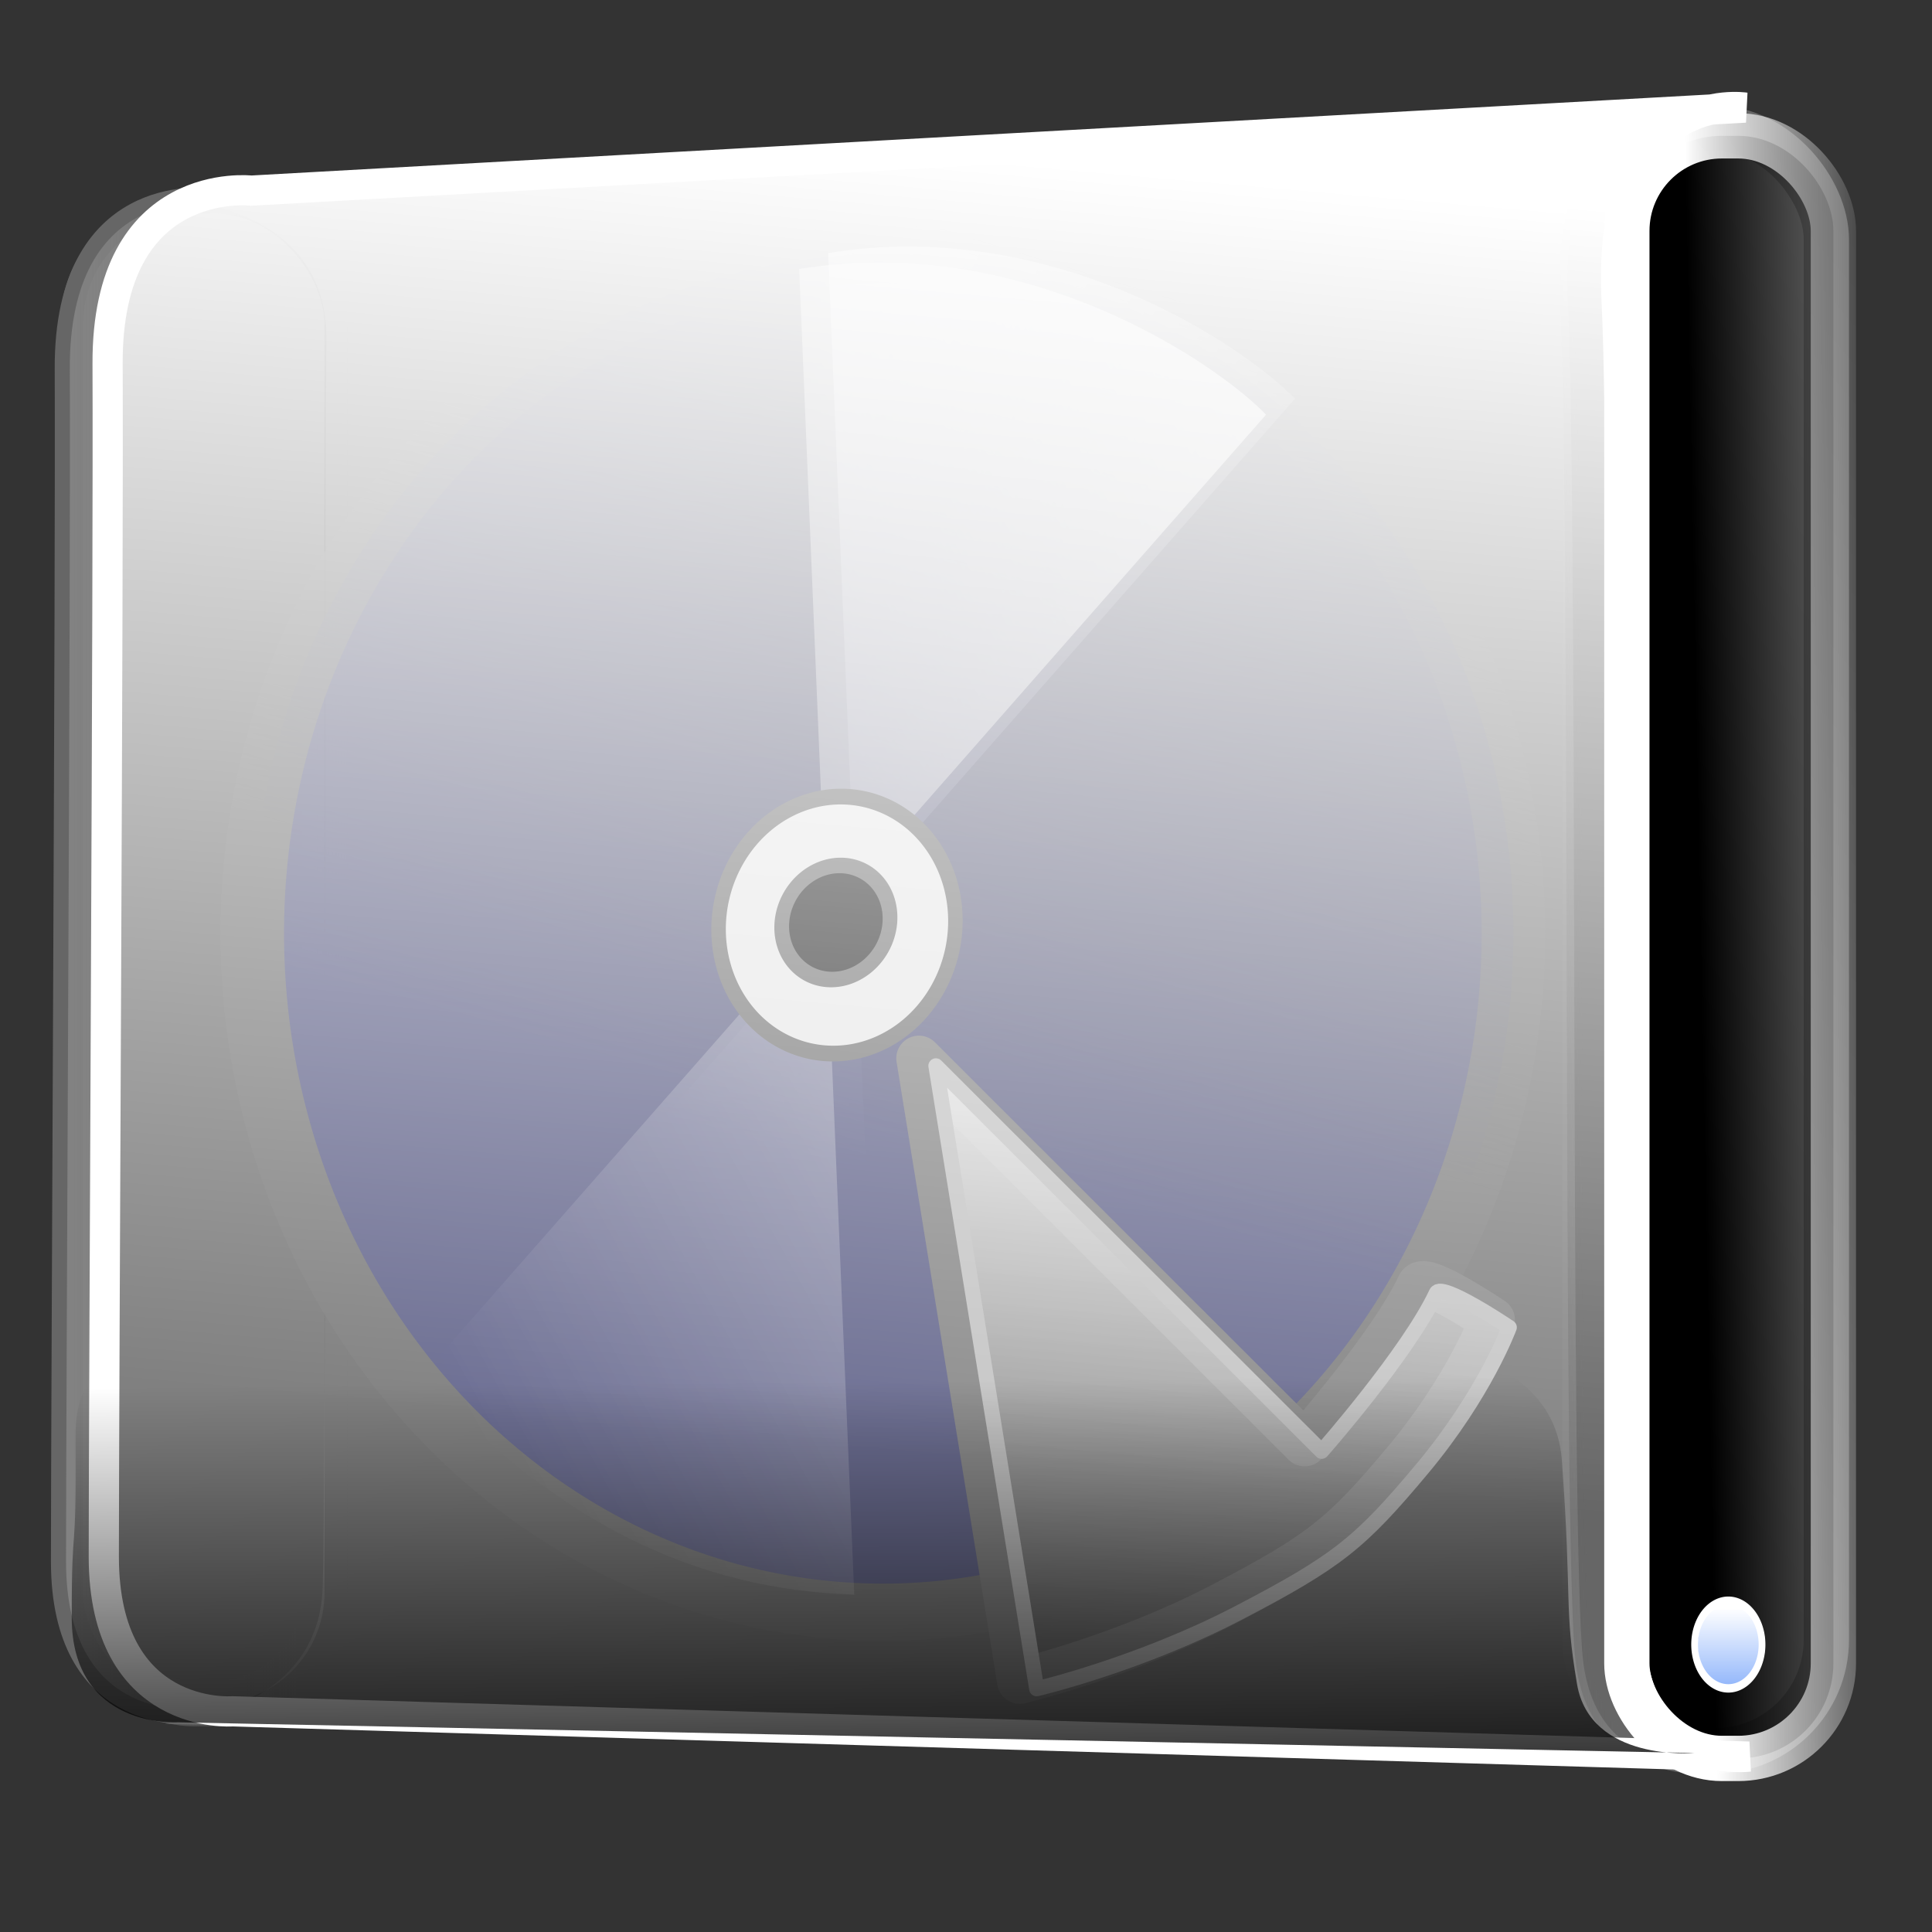 <?xml version="1.0" encoding="UTF-8" standalone="no"?>
<!-- Created with Inkscape (http://www.inkscape.org/) -->
<svg
   xmlns:dc="http://purl.org/dc/elements/1.1/"
   xmlns:cc="http://web.resource.org/cc/"
   xmlns:rdf="http://www.w3.org/1999/02/22-rdf-syntax-ns#"
   xmlns:svg="http://www.w3.org/2000/svg"
   xmlns="http://www.w3.org/2000/svg"
   xmlns:xlink="http://www.w3.org/1999/xlink"
   xmlns:sodipodi="http://inkscape.sourceforge.net/DTD/sodipodi-0.dtd"
   xmlns:inkscape="http://www.inkscape.org/namespaces/inkscape"
   width="128px"
   height="128px"
   id="svg2"
   sodipodi:version="0.32"
   inkscape:version="0.43"
   sodipodi:docbase="/home/matteo/.icons/glass-icons/scalable/devices"
   sodipodi:docname="gnome-dev-harddisk.svg">
  <rect width="100%" height="100%" fill="#333333" stroke="none"/>
  <defs
     id="defs4">
    <linearGradient
       inkscape:collect="always"
       id="linearGradient21066">
      <stop
         style="stop-color:#000000;stop-opacity:1;"
         offset="0"
         id="stop21068" />
      <stop
         style="stop-color:#000000;stop-opacity:0;"
         offset="1"
         id="stop21070" />
    </linearGradient>
    <linearGradient
       inkscape:collect="always"
       id="linearGradient17554">
      <stop
         style="stop-color:#ffffff;stop-opacity:1;"
         offset="0"
         id="stop17556" />
      <stop
         style="stop-color:#ffffff;stop-opacity:0;"
         offset="1"
         id="stop17558" />
    </linearGradient>
    <linearGradient
       inkscape:collect="always"
       id="linearGradient16669">
      <stop
         style="stop-color:#666666;stop-opacity:1;"
         offset="0"
         id="stop16671" />
      <stop
         style="stop-color:#666666;stop-opacity:0;"
         offset="1"
         id="stop16673" />
    </linearGradient>
    <linearGradient
       inkscape:collect="always"
       id="linearGradient14914">
      <stop
         style="stop-color:#ffffff;stop-opacity:1;"
         offset="0"
         id="stop14916" />
      <stop
         style="stop-color:#ffffff;stop-opacity:0;"
         offset="1"
         id="stop14918" />
    </linearGradient>
    <linearGradient
       inkscape:collect="always"
       id="linearGradient10480">
      <stop
         style="stop-color:#43467d;stop-opacity:1;"
         offset="0"
         id="stop10482" />
      <stop
         style="stop-color:#43467d;stop-opacity:0;"
         offset="1"
         id="stop10484" />
    </linearGradient>
    <linearGradient
       inkscape:collect="always"
       id="linearGradient9395">
      <stop
         style="stop-color:#ffffff;stop-opacity:1;"
         offset="0"
         id="stop9397" />
      <stop
         style="stop-color:#ffffff;stop-opacity:0;"
         offset="1"
         id="stop9399" />
    </linearGradient>
    <linearGradient
       inkscape:collect="always"
       id="linearGradient6739">
      <stop
         style="stop-color:#ffffff;stop-opacity:1;"
         offset="0"
         id="stop6741" />
      <stop
         style="stop-color:#ffffff;stop-opacity:0;"
         offset="1"
         id="stop6743" />
    </linearGradient>
    <linearGradient
       inkscape:collect="always"
       id="linearGradient6731">
      <stop
         style="stop-color:#000000;stop-opacity:1;"
         offset="0"
         id="stop6733" />
      <stop
         style="stop-color:#000000;stop-opacity:0;"
         offset="1"
         id="stop6735" />
    </linearGradient>
    <linearGradient
       id="linearGradient5832">
      <stop
         style="stop-color:#ffffff;stop-opacity:1;"
         offset="0"
         id="stop5834" />
      <stop
         style="stop-color:#ffffff;stop-opacity:0;"
         offset="1"
         id="stop5836" />
    </linearGradient>
    <linearGradient
       inkscape:collect="always"
       id="linearGradient3195">
      <stop
         style="stop-color:#666666;stop-opacity:1;"
         offset="0"
         id="stop3197" />
      <stop
         style="stop-color:#666666;stop-opacity:0;"
         offset="1"
         id="stop3199" />
    </linearGradient>
    <linearGradient
       inkscape:collect="always"
       id="linearGradient21916">
      <stop
         style="stop-color:#ffffff;stop-opacity:1;"
         offset="0"
         id="stop21918" />
      <stop
         style="stop-color:#ffffff;stop-opacity:0;"
         offset="1"
         id="stop21920" />
    </linearGradient>
    <linearGradient
       inkscape:collect="always"
       id="linearGradient23490">
      <stop
         style="stop-color:#6bb8da;stop-opacity:1;"
         offset="0"
         id="stop23492" />
      <stop
         style="stop-color:#6bb8da;stop-opacity:0;"
         offset="1"
         id="stop23494" />
    </linearGradient>
    <linearGradient
       inkscape:collect="always"
       id="linearGradient21683">
      <stop
         style="stop-color:#ffffff;stop-opacity:1;"
         offset="0"
         id="stop21685" />
      <stop
         style="stop-color:#ffffff;stop-opacity:0;"
         offset="1"
         id="stop21687" />
    </linearGradient>
    <linearGradient
       inkscape:collect="always"
       id="linearGradient18175">
      <stop
         style="stop-color:#666666;stop-opacity:1;"
         offset="0"
         id="stop18177" />
      <stop
         style="stop-color:#666666;stop-opacity:0;"
         offset="1"
         id="stop18179" />
    </linearGradient>
    <linearGradient
       inkscape:collect="always"
       id="linearGradient17294">
      <stop
         style="stop-color:#ebebeb;stop-opacity:1;"
         offset="0"
         id="stop17296" />
      <stop
         style="stop-color:#ebebeb;stop-opacity:0;"
         offset="1"
         id="stop17298" />
    </linearGradient>
    <linearGradient
       inkscape:collect="always"
       id="linearGradient16411">
      <stop
         style="stop-color:#666666;stop-opacity:1;"
         offset="0"
         id="stop16413" />
      <stop
         style="stop-color:#666666;stop-opacity:0;"
         offset="1"
         id="stop16415" />
    </linearGradient>
    <linearGradient
       inkscape:collect="always"
       id="linearGradient14657">
      <stop
         style="stop-color:#ffffff;stop-opacity:1;"
         offset="0"
         id="stop14659" />
      <stop
         style="stop-color:#ffffff;stop-opacity:0;"
         offset="1"
         id="stop14661" />
    </linearGradient>
    <linearGradient
       inkscape:collect="always"
       id="linearGradient9367">
      <stop
         style="stop-color:#000000;stop-opacity:1;"
         offset="0"
         id="stop9369" />
      <stop
         style="stop-color:#000000;stop-opacity:0;"
         offset="1"
         id="stop9371" />
    </linearGradient>
    <linearGradient
       inkscape:collect="always"
       id="linearGradient8484">
      <stop
         style="stop-color:#000000;stop-opacity:1;"
         offset="0"
         id="stop8486" />
      <stop
         style="stop-color:#000000;stop-opacity:0;"
         offset="1"
         id="stop8488" />
    </linearGradient>
    <linearGradient
       inkscape:collect="always"
       id="linearGradient5847">
      <stop
         style="stop-color:#ffffff;stop-opacity:1;"
         offset="0"
         id="stop5849" />
      <stop
         style="stop-color:#ffffff;stop-opacity:0;"
         offset="1"
         id="stop5851" />
    </linearGradient>
    <linearGradient
       id="linearGradient10903">
      <stop
         style="stop-color:#000000;stop-opacity:0.167;"
         offset="0"
         id="stop10905" />
      <stop
         style="stop-color:#000000;stop-opacity:0;"
         offset="1"
         id="stop10907" />
    </linearGradient>
    <linearGradient
       id="linearGradient4963">
      <stop
         style="stop-color:#ffffff;stop-opacity:0.823;"
         offset="0"
         id="stop4965" />
      <stop
         style="stop-color:#ffffff;stop-opacity:0;"
         offset="1"
         id="stop4967" />
    </linearGradient>
    <linearGradient
       id="linearGradient4953">
      <stop
         style="stop-color:#dadada;stop-opacity:1;"
         offset="0"
         id="stop4955" />
      <stop
         style="stop-color:#aaaaaa;stop-opacity:1;"
         offset="1"
         id="stop4957" />
    </linearGradient>
    <linearGradient
       id="linearGradient4215">
      <stop
         style="stop-color:#dddddd;stop-opacity:1;"
         offset="0"
         id="stop4217" />
      <stop
         style="stop-color:#bfbfbf;stop-opacity:1;"
         offset="1"
         id="stop4219" />
    </linearGradient>
    <linearGradient
       inkscape:collect="always"
       xlink:href="#linearGradient5847"
       id="linearGradient5853"
       x1="44.194"
       y1="18.406"
       x2="47.376"
       y2="64.197"
       gradientUnits="userSpaceOnUse"
       gradientTransform="translate(2.261355e-5,3.30552e-7)" />
    <linearGradient
       inkscape:collect="always"
       xlink:href="#linearGradient8484"
       id="linearGradient8490"
       x1="102"
       y1="17.965"
       x2="102"
       y2="61.886"
       gradientUnits="userSpaceOnUse"
       gradientTransform="translate(2.261355e-5,-6.69448e-7)" />
    <linearGradient
       inkscape:collect="always"
       xlink:href="#linearGradient9367"
       id="linearGradient9373"
       x1="60.537"
       y1="143.917"
       x2="62.853"
       y2="91.2"
       gradientUnits="userSpaceOnUse"
       gradientTransform="translate(2.261355e-5,5.330552e-6)" />
    <linearGradient
       inkscape:collect="always"
       xlink:href="#linearGradient14657"
       id="linearGradient14663"
       x1="102.648"
       y1="97.241"
       x2="104.593"
       y2="106.433"
       gradientUnits="userSpaceOnUse"
       gradientTransform="matrix(0.747,0,0,0.804,150.639,17.421)" />
    <linearGradient
       inkscape:collect="always"
       xlink:href="#linearGradient16411"
       id="linearGradient16417"
       x1="99.685"
       y1="102.544"
       x2="108.205"
       y2="102.544"
       gradientUnits="userSpaceOnUse"
       gradientTransform="translate(123.292,-3.126)" />
    <linearGradient
       inkscape:collect="always"
       xlink:href="#linearGradient18175"
       id="linearGradient18181"
       x1="175.216"
       y1="64.184"
       x2="210.864"
       y2="22.464"
       gradientUnits="userSpaceOnUse"
       gradientTransform="matrix(1.351,0,0,1.232,-40.413,8.853)" />
    <linearGradient
       inkscape:collect="always"
       xlink:href="#linearGradient17294"
       id="linearGradient19056"
       x1="209.453"
       y1="71.588"
       x2="216.021"
       y2="19.904"
       gradientUnits="userSpaceOnUse" />
    <linearGradient
       inkscape:collect="always"
       xlink:href="#linearGradient21683"
       id="linearGradient21689"
       x1="213.978"
       y1="30.773"
       x2="198.619"
       y2="72.846"
       gradientUnits="userSpaceOnUse" />
    <linearGradient
       inkscape:collect="always"
       xlink:href="#linearGradient17294"
       id="linearGradient21700"
       gradientUnits="userSpaceOnUse"
       x1="17.486"
       y1="106.431"
       x2="25.008"
       y2="41.245"
       gradientTransform="matrix(1.037,0,0,0.883,195.079,-16.506)" />
    <linearGradient
       inkscape:collect="always"
       xlink:href="#linearGradient18175"
       id="linearGradient21702"
       gradientUnits="userSpaceOnUse"
       gradientTransform="matrix(1.401,0,0,1.087,153.151,-8.69)"
       x1="59.25"
       y1="78.326"
       x2="70.15"
       y2="34.839" />
    <linearGradient
       inkscape:collect="always"
       xlink:href="#linearGradient21683"
       id="linearGradient21704"
       gradientUnits="userSpaceOnUse"
       x1="70.789"
       y1="43.507"
       x2="52.601"
       y2="85.927"
       gradientTransform="matrix(1.037,0,0,0.883,143.311,-14.241)" />
    <linearGradient
       inkscape:collect="always"
       xlink:href="#linearGradient5847"
       id="linearGradient21727"
       gradientUnits="userSpaceOnUse"
       gradientTransform="translate(-178.449,1.325)"
       x1="44.194"
       y1="18.406"
       x2="47.376"
       y2="64.197" />
    <linearGradient
       inkscape:collect="always"
       xlink:href="#linearGradient8484"
       id="linearGradient21729"
       gradientUnits="userSpaceOnUse"
       gradientTransform="translate(-178.449,1.325)"
       x1="102"
       y1="17.965"
       x2="102"
       y2="61.886" />
    <linearGradient
       inkscape:collect="always"
       xlink:href="#linearGradient9367"
       id="linearGradient21731"
       gradientUnits="userSpaceOnUse"
       gradientTransform="translate(-178.449,1.325)"
       x1="60.537"
       y1="143.917"
       x2="62.853"
       y2="91.2" />
    <linearGradient
       inkscape:collect="always"
       xlink:href="#linearGradient21683"
       id="linearGradient21739"
       gradientUnits="userSpaceOnUse"
       gradientTransform="translate(-7.27176e-5,-4.53184e-6)"
       x1="70.789"
       y1="43.507"
       x2="52.601"
       y2="85.927" />
    <linearGradient
       inkscape:collect="always"
       xlink:href="#linearGradient23490"
       id="linearGradient23496"
       x1="205.32"
       y1="87.252"
       x2="267.843"
       y2="47.651"
       gradientUnits="userSpaceOnUse" />
    <linearGradient
       gradientUnits="userSpaceOnUse"
       y2="113.85"
       x2="77.58"
       y1="100.588"
       x1="77.58"
       id="linearGradient11020"
       xlink:href="#linearGradient11014"
       inkscape:collect="always"
       gradientTransform="translate(22.847,1.354)" />
    <linearGradient
       id="linearGradient5691">
      <stop
         id="stop5693"
         offset="0"
         style="stop-color:#ffffff;stop-opacity:0.833;" />
      <stop
         id="stop5695"
         offset="1"
         style="stop-color:#ffffff;stop-opacity:0" />
    </linearGradient>
    <linearGradient
       id="linearGradient5703">
      <stop
         style="stop-color:#ffffff;stop-opacity:0.833;"
         offset="0"
         id="stop5705" />
      <stop
         style="stop-color:#ffffff;stop-opacity:0"
         offset="1"
         id="stop5707" />
    </linearGradient>
    <linearGradient
       id="linearGradient6455">
      <stop
         id="stop6457"
         offset="0"
         style="stop-color:#ffcaca;stop-opacity:1;" />
      <stop
         id="stop6459"
         offset="1"
         style="stop-color:#f39f9e;stop-opacity:1;" />
    </linearGradient>
    <linearGradient
       id="linearGradient7917">
      <stop
         id="stop7919"
         offset="0"
         style="stop-color:#000000;stop-opacity:0.167;" />
      <stop
         id="stop7921"
         offset="1"
         style="stop-color:#000000;stop-opacity:0;" />
    </linearGradient>
    <linearGradient
       id="linearGradient8655">
      <stop
         id="stop8657"
         offset="0"
         style="stop-color:#000000;stop-opacity:0.302;" />
      <stop
         id="stop8659"
         offset="1"
         style="stop-color:#000000;stop-opacity:0;" />
    </linearGradient>
    <linearGradient
       id="linearGradient11014"
       inkscape:collect="always">
      <stop
         id="stop11016"
         offset="0"
         style="stop-color:#ffffff;stop-opacity:1;" />
      <stop
         id="stop11018"
         offset="1"
         style="stop-color:#ffffff;stop-opacity:0;" />
    </linearGradient>
    <linearGradient
       inkscape:collect="always"
       xlink:href="#linearGradient11014"
       id="linearGradient8644"
       gradientUnits="userSpaceOnUse"
       x1="77.58"
       y1="100.588"
       x2="77.58"
       y2="113.85" />
    <linearGradient
       inkscape:collect="always"
       xlink:href="#linearGradient21916"
       id="linearGradient21922"
       x1="107.053"
       y1="22.781"
       x2="107.053"
       y2="87"
       gradientUnits="userSpaceOnUse" />
    <linearGradient
       inkscape:collect="always"
       xlink:href="#linearGradient3195"
       id="linearGradient4955"
       gradientUnits="userSpaceOnUse"
       x1="4"
       y1="70.25"
       x2="24.25"
       y2="70.25" />
    <linearGradient
       inkscape:collect="always"
       xlink:href="#linearGradient6731"
       id="linearGradient6737"
       x1="112.25"
       y1="40.75"
       x2="125"
       y2="40.5"
       gradientUnits="userSpaceOnUse"
       gradientTransform="translate(-3.47004e-6,0)" />
    <linearGradient
       inkscape:collect="always"
       xlink:href="#linearGradient6739"
       id="linearGradient6745"
       x1="112.25"
       y1="40.75"
       x2="125"
       y2="40.5"
       gradientUnits="userSpaceOnUse"
       gradientTransform="translate(-3.47004e-6,0)" />
    <linearGradient
       inkscape:collect="always"
       xlink:href="#linearGradient9395"
       id="linearGradient9407"
       gradientUnits="userSpaceOnUse"
       gradientTransform="matrix(1.205,0,0,1,71.525,41.634)"
       x1="154.283"
       y1="70.17"
       x2="154.283"
       y2="95.794" />
    <linearGradient
       gradientUnits="userSpaceOnUse"
       y2="113.85"
       x2="77.58"
       y1="100.588"
       x1="77.58"
       id="linearGradient9568"
       xlink:href="#linearGradient11014"
       inkscape:collect="always" />
    <linearGradient
       id="linearGradient9557">
      <stop
         id="stop9559"
         offset="0"
         style="stop-color:#ffffff;stop-opacity:0.833;" />
      <stop
         id="stop9561"
         offset="1"
         style="stop-color:#ffffff;stop-opacity:0" />
    </linearGradient>
    <linearGradient
       id="linearGradient9551">
      <stop
         style="stop-color:#ffffff;stop-opacity:0.833;"
         offset="0"
         id="stop9553" />
      <stop
         style="stop-color:#ffffff;stop-opacity:0"
         offset="1"
         id="stop9555" />
    </linearGradient>
    <linearGradient
       id="linearGradient9545">
      <stop
         id="stop9547"
         offset="0"
         style="stop-color:#ffcaca;stop-opacity:1;" />
      <stop
         id="stop9549"
         offset="1"
         style="stop-color:#f39f9e;stop-opacity:1;" />
    </linearGradient>
    <linearGradient
       id="linearGradient9539">
      <stop
         id="stop9541"
         offset="0"
         style="stop-color:#000000;stop-opacity:0.167;" />
      <stop
         id="stop9543"
         offset="1"
         style="stop-color:#000000;stop-opacity:0;" />
    </linearGradient>
    <linearGradient
       id="linearGradient9533">
      <stop
         id="stop9535"
         offset="0"
         style="stop-color:#000000;stop-opacity:0.302;" />
      <stop
         id="stop9537"
         offset="1"
         style="stop-color:#000000;stop-opacity:0;" />
    </linearGradient>
    <linearGradient
       id="linearGradient5726"
       inkscape:collect="always">
      <stop
         id="stop5728"
         offset="0"
         style="stop-color:#666666;stop-opacity:1;" />
      <stop
         id="stop5730"
         offset="1"
         style="stop-color:#666666;stop-opacity:0;" />
    </linearGradient>
    <linearGradient
       inkscape:collect="always"
       xlink:href="#linearGradient11014"
       id="linearGradient9586"
       gradientUnits="userSpaceOnUse"
       gradientTransform="translate(158.548,-4.323)"
       x1="77.58"
       y1="100.588"
       x2="77.58"
       y2="113.85" />
    <linearGradient
       inkscape:collect="always"
       xlink:href="#linearGradient5703"
       id="linearGradient10506"
       gradientUnits="userSpaceOnUse"
       gradientTransform="translate(2,1.161524e-6)"
       x1="93.477"
       y1="37.363"
       x2="20.333"
       y2="77.813" />
    <linearGradient
       inkscape:collect="always"
       xlink:href="#linearGradient5691"
       id="linearGradient10510"
       gradientUnits="userSpaceOnUse"
       gradientTransform="translate(2,1.161524e-6)"
       x1="31.115"
       y1="33.9"
       x2="89.138"
       y2="61.854" />
    <linearGradient
       inkscape:collect="always"
       xlink:href="#linearGradient10480"
       id="linearGradient10512"
       gradientUnits="userSpaceOnUse"
       gradientTransform="matrix(1.088,0,0,1.088,127.31,-7.016)"
       x1="-72.784"
       y1="78.891"
       x2="-53.092"
       y2="15.69" />
    <linearGradient
       inkscape:collect="always"
       xlink:href="#linearGradient5726"
       id="linearGradient10514"
       gradientUnits="userSpaceOnUse"
       gradientTransform="matrix(1.088,0,0,1.088,-12.21,-0.553)"
       x1="47.722"
       y1="58.568"
       x2="64.677"
       y2="8.207" />
    <linearGradient
       inkscape:collect="always"
       xlink:href="#linearGradient14914"
       id="linearGradient14920"
       x1="81"
       y1="70.115"
       x2="77.494"
       y2="109.25"
       gradientUnits="userSpaceOnUse" />
    <linearGradient
       inkscape:collect="always"
       xlink:href="#linearGradient16669"
       id="linearGradient16675"
       x1="93.625"
       y1="64.577"
       x2="110.875"
       y2="64.077"
       gradientUnits="userSpaceOnUse" />
    <linearGradient
       inkscape:collect="always"
       xlink:href="#linearGradient17554"
       id="linearGradient17560"
       x1="56.125"
       y1="9.5"
       x2="48.625"
       y2="95.25"
       gradientUnits="userSpaceOnUse" />
    <linearGradient
       inkscape:collect="always"
       xlink:href="#linearGradient21066"
       id="linearGradient21072"
       x1="53.502"
       y1="123.826"
       x2="53.248"
       y2="91.576"
       gradientUnits="userSpaceOnUse" />
  </defs>
  <sodipodi:namedview
     id="base"
     pagecolor="#ffffff"
     bordercolor="#666666"
     borderopacity="1.0"
     inkscape:pageopacity="0.0"
     inkscape:pageshadow="2"
     inkscape:zoom="4"
     inkscape:cx="65.147698"
     inkscape:cy="71.402439"
     inkscape:document-units="px"
     inkscape:current-layer="layer1"
     inkscape:window-width="1024"
     inkscape:window-height="684"
     inkscape:window-x="0"
     inkscape:window-y="25"
     showguides="true"
     inkscape:guide-bbox="true" />
  <g
     inkscape:label="Layer 1"
     inkscape:groupmode="layer"
     id="layer1">
    <path
       style="fill:#bdbdbd;fill-opacity:0.333;fill-rule:evenodd;stroke:none;stroke-width:1px;stroke-linecap:butt;stroke-linejoin:miter;stroke-opacity:1"
       d="M 10.625,13.206 C 10.625,13.206 21.811,13.038 21.625,22.706 C 21.439,32.375 21.662,96.721 21.375,105.206 C 21.088,113.678 10.875,114.206 10.875,114.206 L 113.875,117.206 C 113.875,117.206 122.375,115.376 122.375,104.456 C 122.375,93.831 122.062,38.831 122.125,25.456 C 122.188,12.831 112.625,6.706 112.625,6.706 L 10.625,13.206 z "
       id="path4078"
       sodipodi:nodetypes="czzcczzcc" />
    <rect
       style="opacity:1;fill:#bdbdbd;fill-opacity:0.333;fill-rule:nonzero;stroke:#666666;stroke-width:3;stroke-linecap:round;stroke-linejoin:round;stroke-miterlimit:4;stroke-dasharray:none;stroke-dashoffset:0;stroke-opacity:1"
       id="rect1445"
       width="16"
       height="107.5"
       x="105"
       y="8.5"
       rx="7.365" />
    <rect
       style="opacity:1;fill:#bdbdbd;fill-opacity:0.333;fill-rule:nonzero;stroke:url(#linearGradient4955);stroke-width:3;stroke-linecap:round;stroke-linejoin:round;stroke-miterlimit:4;stroke-dasharray:none;stroke-dashoffset:0;stroke-opacity:1"
       id="rect2320"
       width="16"
       height="98.744"
       x="5.5"
       y="14.128"
       rx="7.365" />
    <rect
       style="opacity:1;fill:url(#linearGradient6737);fill-opacity:1;fill-rule:nonzero;stroke:url(#linearGradient6745);stroke-width:3;stroke-linecap:round;stroke-linejoin:round;stroke-miterlimit:4;stroke-dasharray:none;stroke-dashoffset:0;stroke-opacity:1"
       id="rect5856"
       width="13.684"
       height="107.5"
       x="107.783"
       y="9"
       rx="6.299" />
    <g
       id="g9403"
       transform="matrix(0.83,0,0,1,-12.694,-0.5)">
      <path
         transform="matrix(0.458,0,0,0.474,82.091,54.058)"
         d="M 161.25 116.875 A 5.875 6.125 0 1 1  149.5,116.875 A 5.875 6.125 0 1 1  161.25 116.875 z"
         sodipodi:ry="6.125"
         sodipodi:rx="5.875"
         sodipodi:cy="116.875"
         sodipodi:cx="155.375"
         id="path6747"
         style="fill:#0055f5;fill-opacity:1;fill-rule:nonzero;stroke:#ffffff;stroke-width:1.177;stroke-linecap:round;stroke-linejoin:round;stroke-miterlimit:4;stroke-dasharray:none;stroke-dashoffset:0;stroke-opacity:1"
         sodipodi:type="arc" />
      <path
         transform="matrix(0.458,0,0,0.474,82.332,54.058)"
         d="M 161.25 116.875 A 5.875 6.125 0 1 1  149.5,116.875 A 5.875 6.125 0 1 1  161.25 116.875 z"
         sodipodi:ry="6.125"
         sodipodi:rx="5.875"
         sodipodi:cy="116.875"
         sodipodi:cx="155.375"
         id="path8520"
         style="fill:url(#linearGradient9407);fill-opacity:1;fill-rule:nonzero;stroke:none;stroke-width:1.073;stroke-linecap:round;stroke-linejoin:round;stroke-miterlimit:4;stroke-dasharray:none;stroke-dashoffset:0;stroke-opacity:1"
         sodipodi:type="arc" />
    </g>
    <g
       id="g10516">
      <path
         id="path4955"
         d="M 60.381,16.332 C 58.594,16.318 56.743,16.466 54.866,16.763 C 55.402,29.66 55.939,42.553 56.475,55.45 C 57.55,55.472 58.506,55.92 59.289,56.598 C 68.125,46.537 76.963,36.475 85.798,26.413 C 82.863,23.396 72.886,16.431 60.381,16.332 z M 52.913,63.865 C 45.219,72.626 37.516,81.382 29.822,90.144 C 38.939,99.886 48.052,104.265 58.514,104.59 C 57.972,91.55 57.418,78.513 56.877,65.473 C 56.708,65.493 56.562,65.588 56.388,65.588 C 54.989,65.588 53.776,64.914 52.913,63.865 z "
         style="fill:url(#linearGradient10510);fill-opacity:1;fill-rule:evenodd;stroke:none;stroke-width:0.25pt;stroke-linecap:butt;stroke-linejoin:miter;stroke-opacity:1" />
      <path
         transform="matrix(0.973,0,0,0.878,7.218,7.5)"
         d="M 95.633 61.886 A 42.937 51.232 0 1 1  9.758,61.886 A 42.937 51.232 0 1 1  95.633 61.886 z"
         sodipodi:ry="51.231888"
         sodipodi:rx="42.937202"
         sodipodi:cy="61.886467"
         sodipodi:cx="52.695656"
         id="path4840"
         style="fill:url(#linearGradient10512);fill-opacity:1;fill-rule:nonzero;stroke:url(#linearGradient10514);stroke-width:4.328;stroke-linecap:round;stroke-linejoin:round;stroke-miterlimit:4;stroke-dasharray:none;stroke-dashoffset:0;stroke-opacity:1"
         sodipodi:type="arc" />
      <path
         id="path5701"
         d="M 58.463,17.389 C 56.677,17.375 54.826,17.522 52.949,17.82 C 53.484,30.716 54.022,43.61 54.557,56.506 C 55.633,56.529 56.589,56.977 57.372,57.655 C 66.207,47.593 75.045,37.532 83.881,27.47 C 80.945,24.453 70.969,17.488 58.463,17.389 z M 50.996,64.921 C 43.302,73.683 35.599,82.439 27.905,91.2 C 37.022,100.942 46.134,105.322 56.596,105.647 C 56.055,92.607 55.501,79.57 54.959,66.53 C 54.791,66.55 54.645,66.645 54.471,66.645 C 53.072,66.645 51.859,65.971 50.996,64.921 z "
         style="fill:url(#linearGradient10506);fill-opacity:1;fill-rule:evenodd;stroke:none;stroke-width:0.25pt;stroke-linecap:butt;stroke-linejoin:miter;stroke-opacity:1" />
      <path
         transform="matrix(0.982,-0.338,0.279,1.055,-5.735,7.325)"
         d="M 51.476 65.18 A 7.685 7.685 0 1 1  36.106,65.18 A 7.685 7.685 0 1 1  51.476 65.18 z"
         sodipodi:ry="7.684783"
         sodipodi:rx="7.684783"
         sodipodi:cy="65.179947"
         sodipodi:cx="43.791065"
         id="path5752"
         style="fill:#ffffff;fill-opacity:1;fill-rule:nonzero;stroke:#666666;stroke-width:0.941;stroke-linecap:round;stroke-linejoin:round;stroke-miterlimit:4;stroke-dasharray:none;stroke-dashoffset:0;stroke-opacity:1"
         sodipodi:type="arc" />
      <path
         transform="matrix(0.452,-0.16,0.117,0.465,27.959,37.815)"
         d="M 51.476 65.18 A 7.685 7.685 0 1 1  36.106,65.18 A 7.685 7.685 0 1 1  51.476 65.18 z"
         sodipodi:ry="7.684783"
         sodipodi:rx="7.684783"
         sodipodi:cy="65.179947"
         sodipodi:cx="43.791065"
         id="path6627"
         style="fill:#000000;fill-opacity:1;fill-rule:nonzero;stroke:#666666;stroke-width:2.09;stroke-linecap:round;stroke-linejoin:round;stroke-miterlimit:4;stroke-dasharray:none;stroke-dashoffset:0;stroke-opacity:1"
         sodipodi:type="arc" />
    </g>
    <path
       style="fill:#575757;fill-opacity:1;fill-rule:evenodd;stroke:#757575;stroke-width:3;stroke-linecap:butt;stroke-linejoin:round;stroke-miterlimit:4;stroke-dasharray:none;stroke-opacity:1"
       d="M 86.436,95.652 L 60.881,70.115 L 67.558,111.385 C 67.558,111.385 74.35,109.789 80.911,106.369 C 87.472,102.949 88.969,101.752 93.113,96.792 C 97.257,91.833 98.869,87.444 98.869,87.444 C 98.869,87.444 94.382,84.42 94.034,85.164 C 92.182,89.123 86.436,95.652 86.436,95.652 z "
       id="path10523"
       sodipodi:nodetypes="ccczzcsc" />
    <path
       style="fill:url(#linearGradient14920);fill-opacity:1.0;fill-rule:evenodd;stroke:#cacaca;stroke-width:1;stroke-linecap:butt;stroke-linejoin:round;stroke-miterlimit:4;stroke-dasharray:none;stroke-opacity:1"
       d="M 87.561,96.152 L 62.006,70.615 L 68.683,111.885 C 68.683,111.885 75.475,110.289 82.036,106.869 C 88.597,103.449 90.094,102.252 94.238,97.292 C 98.382,92.333 99.994,87.944 99.994,87.944 C 99.994,87.944 95.507,84.92 95.159,85.664 C 93.307,89.623 87.561,96.152 87.561,96.152 z "
       id="path13166"
       sodipodi:nodetypes="ccczzcsc" />
    <path
       style="fill:#bdbdbd;fill-opacity:0.333;fill-rule:evenodd;stroke:url(#linearGradient16675);stroke-width:1px;stroke-linecap:butt;stroke-linejoin:miter;stroke-opacity:1"
       d="M 112.375,7.456 C 112.375,7.456 103.188,6.018 103.875,20.206 C 104.562,34.143 104.002,102.329 104.875,109.956 C 105.75,117.606 112.625,116.706 112.625,116.706 L 12.375,113.706 C 12.375,113.706 3.875,114.376 3.875,103.456 C 3.875,92.831 4.188,37.831 4.125,24.456 C 4.062,11.831 13.625,12.956 13.625,12.956 L 112.375,7.456 z "
       id="path3203"
       sodipodi:nodetypes="czzcczzcc" />
    <path
       style="fill:url(#linearGradient17560);fill-opacity:1;fill-rule:evenodd;stroke:#ffffff;stroke-width:2;stroke-linecap:butt;stroke-linejoin:miter;stroke-miterlimit:4;stroke-dasharray:none;stroke-opacity:1"
       d="M 115.622,7.129 C 115.622,7.129 106.414,5.692 107.103,19.879 C 107.792,33.817 107.231,102.002 108.105,109.629 C 108.983,117.28 115.873,116.379 115.873,116.379 L 15.396,113.379 C 15.396,113.379 6.877,114.05 6.877,103.129 C 6.877,92.504 7.19,37.504 7.128,24.129 C 7.065,11.504 16.649,12.629 16.649,12.629 L 115.622,7.129 z "
       id="path16677"
       sodipodi:nodetypes="czzcczzcc" />
    <path
       style="fill:url(#linearGradient21072);fill-opacity:1.0;fill-rule:evenodd;stroke:none;stroke-width:2;stroke-linecap:butt;stroke-linejoin:miter;stroke-miterlimit:4;stroke-dasharray:none;stroke-opacity:1"
       d="M 86.497,88.616 C 86.497,88.616 102.789,87.142 103.478,96.755 C 104.167,106.198 103.606,106.398 104.48,111.566 C 105.358,116.75 112.248,116.14 112.248,116.14 L 11.771,114.107 C 11.771,114.107 4.752,114.561 4.752,107.162 C 4.752,99.963 5.065,104.197 5.003,95.134 C 4.94,86.58 16.024,88.092 16.024,88.092 L 86.497,88.616 z "
       id="path19316"
       sodipodi:nodetypes="czzcczzcc" />
  </g>
</svg>
